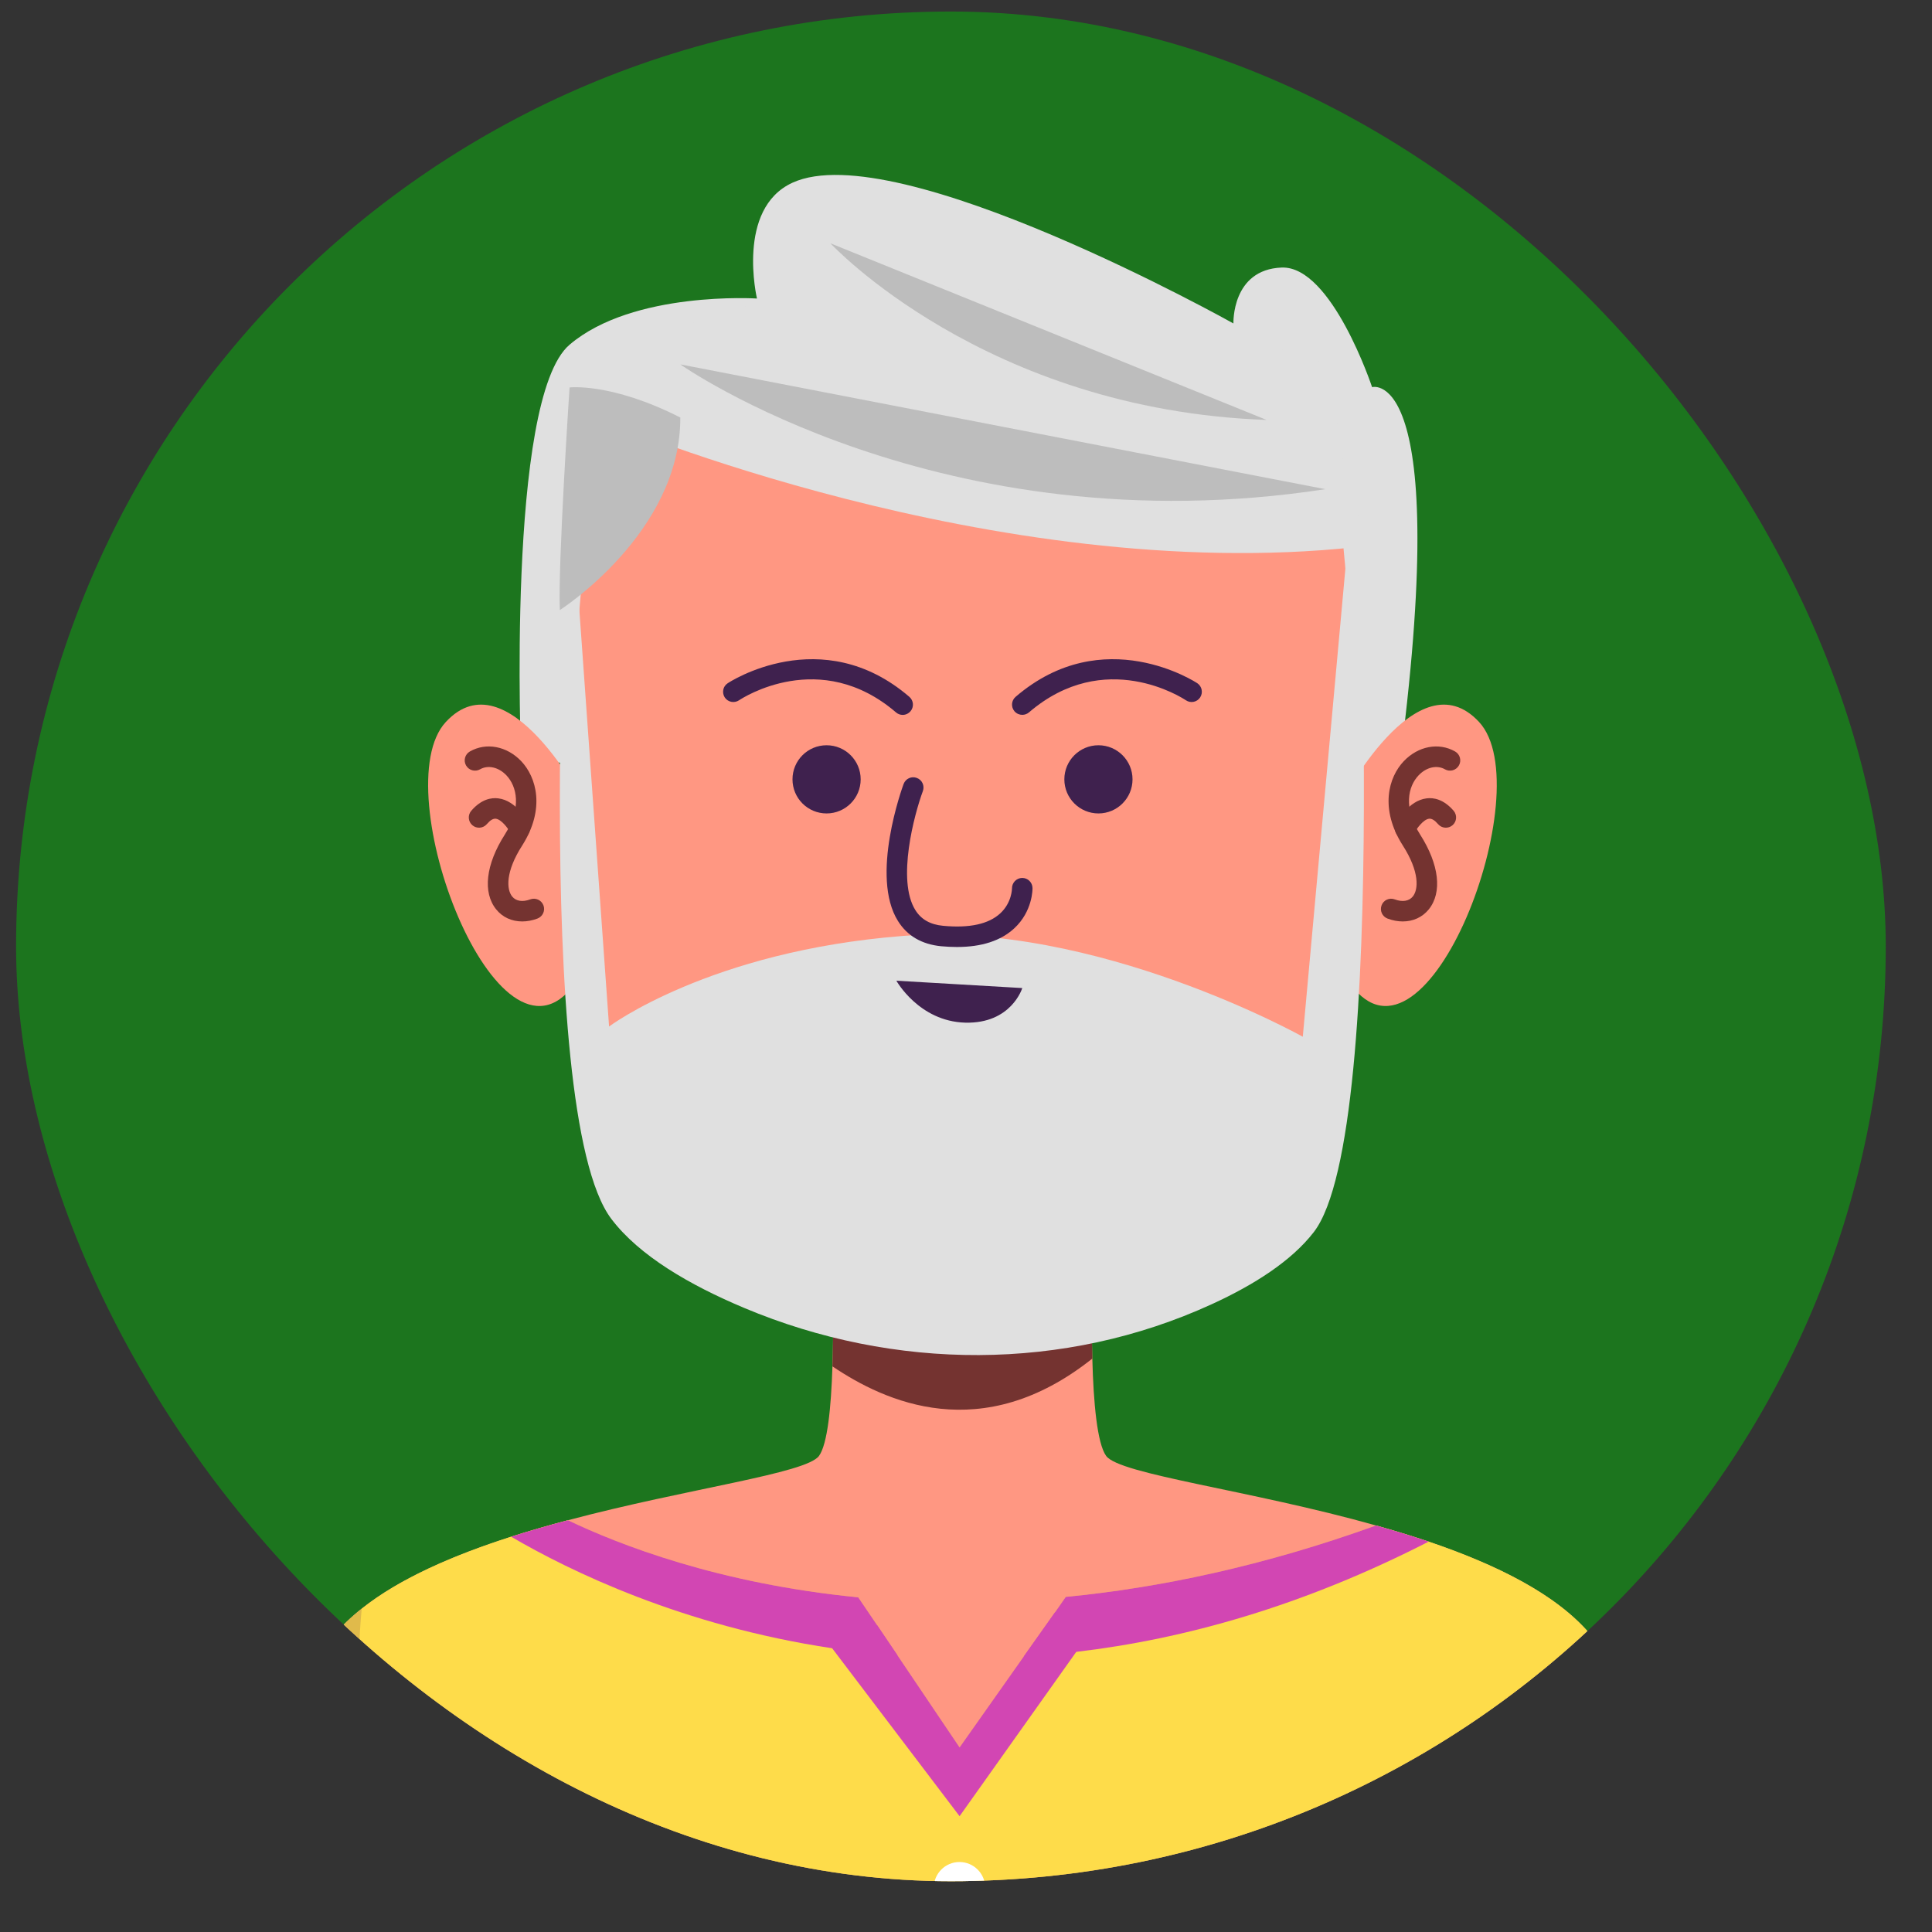 <svg width="31" height="31" viewBox="0 0 31 31" fill="none" xmlns="http://www.w3.org/2000/svg">
<rect x="0" y="0" width="31" height="31" fill="#333333" stroke="none"/>
<g clip-path="url(#clip0_71_83525)">
<rect x="0.258" y="0.185" width="30" height="30" rx="15" fill="#1C751E"/>
<path d="M8.363 12.213C8.363 12.213 8.118 6.399 9.139 5.531C10.16 4.662 12.146 4.79 12.146 4.79C12.146 4.79 11.806 3.35 12.715 2.932C14.389 2.163 19.791 5.19 19.791 5.19C19.791 5.19 19.76 4.324 20.565 4.293C21.369 4.262 22.016 6.212 22.016 6.212C22.016 6.212 23.364 5.815 22.39 12.766" fill="#E0E0E0"/>
<path d="M9.372 12.883C9.372 12.883 8.148 10.513 7.154 11.584C6.16 12.654 7.995 17.471 9.219 15.789C10.442 14.107 9.372 12.883 9.372 12.883Z" fill="#FF9782"/>
<path d="M21.515 12.883C21.515 12.883 22.738 10.513 23.732 11.584C24.726 12.654 22.891 17.471 21.668 15.789C20.444 14.107 21.515 12.883 21.515 12.883Z" fill="#FF9782"/>
<path d="M27.63 32.314C27.63 32.314 23.186 34.768 15.445 34.768C7.703 34.768 3.258 32.314 3.258 32.314C3.258 32.314 3.692 28.27 5.352 26.248C5.481 26.092 5.632 25.947 5.805 25.811C6.614 25.168 7.868 24.723 9.113 24.393C11.037 23.881 12.939 23.643 13.142 23.36C13.277 23.172 13.336 22.585 13.357 21.924C13.395 20.815 13.326 19.497 13.326 19.497L15.028 18.597L15.445 18.378L16.045 18.696L17.562 19.497C17.562 19.497 17.498 20.718 17.527 21.799C17.545 22.509 17.605 23.159 17.748 23.36C17.96 23.659 20.056 23.907 22.079 24.477C23.486 24.872 24.856 25.421 25.537 26.248C26.641 27.592 27.202 29.83 27.454 31.179C27.58 31.86 27.63 32.314 27.63 32.314Z" fill="#FF9782"/>
<path d="M27.63 32.313C27.63 32.313 23.186 34.768 15.445 34.768C7.703 34.768 3.258 32.313 3.258 32.313C3.258 32.313 3.692 28.27 5.352 26.248C5.481 26.092 5.632 25.947 5.805 25.811C6.415 25.325 7.279 24.953 8.201 24.657C8.501 24.562 8.807 24.473 9.113 24.393C9.925 24.782 11.529 25.411 13.772 25.63L14.074 26.077L14.403 26.564L15.397 28.038L16.425 26.581L16.927 25.872L17.101 25.623C18.6 25.478 20.268 25.13 22.079 24.477C22.364 24.557 22.648 24.643 22.925 24.736C24.012 25.105 24.994 25.588 25.537 26.248C26.641 27.592 27.202 29.829 27.454 31.178C27.58 31.86 27.63 32.313 27.63 32.313Z" fill="#FEDC4A"/>
<path d="M17.527 21.799C15.752 23.212 14.197 22.491 13.357 21.924C13.395 20.815 13.325 19.497 13.325 19.497L15.028 18.598C15.37 18.611 15.712 18.642 16.045 18.696L17.561 19.497C17.561 19.497 17.497 20.718 17.527 21.799Z" fill="#743330"/>
<path d="M9.736 6.762C9.464 7.179 8.654 14.203 9.548 18.053C10.443 21.902 20.314 22.278 21.246 18.428C22.179 14.579 21.594 7.607 21.229 6.762C21.042 6.329 18.24 4.825 15.444 4.79C12.781 4.757 10.124 6.167 9.736 6.762Z" fill="#FF9782"/>
<path d="M9.139 7.588C9.139 7.588 8.499 17.83 9.81 19.559C10.255 20.147 11.065 20.619 11.942 20.987C14.345 21.997 17.076 22.013 19.445 20.926C20.122 20.616 20.723 20.233 21.081 19.769C22.335 18.144 21.747 7.371 21.747 7.371L20.904 16.635C20.904 16.635 17.585 14.775 14.483 15.018C11.382 15.262 9.773 16.471 9.773 16.471L9.139 7.588Z" fill="#E0E0E0"/>
<path d="M8.379 14.785C8.213 14.785 8.064 14.719 7.962 14.592C7.742 14.32 7.794 13.87 8.1 13.391C8.375 12.96 8.293 12.617 8.125 12.44C8 12.309 7.831 12.271 7.703 12.344C7.624 12.389 7.523 12.361 7.478 12.282C7.433 12.203 7.461 12.103 7.539 12.058C7.801 11.908 8.132 11.971 8.363 12.213C8.606 12.469 8.755 12.976 8.378 13.568C8.11 13.986 8.125 14.27 8.218 14.385C8.279 14.46 8.384 14.477 8.508 14.431C8.593 14.399 8.688 14.442 8.72 14.527C8.752 14.612 8.708 14.707 8.623 14.739C8.54 14.77 8.458 14.785 8.379 14.785Z" fill="#743330"/>
<path d="M8.34 13.457C8.28 13.457 8.223 13.425 8.193 13.368C8.148 13.281 8.04 13.146 7.955 13.137C7.913 13.132 7.865 13.161 7.811 13.224C7.751 13.293 7.648 13.3 7.579 13.241C7.51 13.181 7.503 13.078 7.562 13.009C7.724 12.821 7.887 12.796 7.995 12.81C8.287 12.845 8.466 13.18 8.486 13.218C8.527 13.299 8.495 13.398 8.415 13.439C8.391 13.452 8.365 13.457 8.34 13.457Z" fill="#743330"/>
<path d="M22.508 14.785C22.429 14.785 22.347 14.77 22.264 14.739C22.179 14.707 22.136 14.612 22.168 14.527C22.199 14.442 22.294 14.399 22.379 14.431C22.503 14.477 22.608 14.46 22.669 14.385C22.762 14.27 22.777 13.986 22.51 13.568C22.132 12.976 22.281 12.469 22.524 12.214C22.755 11.971 23.086 11.908 23.348 12.058C23.427 12.103 23.454 12.204 23.409 12.282C23.364 12.361 23.264 12.389 23.185 12.344C23.057 12.271 22.887 12.309 22.762 12.441C22.594 12.617 22.512 12.96 22.787 13.391C23.093 13.871 23.145 14.32 22.925 14.592C22.823 14.718 22.674 14.785 22.508 14.785Z" fill="#743330"/>
<path d="M22.546 13.457C22.521 13.457 22.495 13.452 22.471 13.439C22.39 13.398 22.359 13.299 22.4 13.218C22.42 13.18 22.599 12.845 22.891 12.81C22.999 12.796 23.162 12.821 23.324 13.009C23.383 13.078 23.376 13.181 23.307 13.241C23.238 13.3 23.135 13.293 23.075 13.224C23.021 13.161 22.973 13.132 22.93 13.137C22.841 13.147 22.731 13.293 22.693 13.368C22.664 13.425 22.606 13.457 22.546 13.457Z" fill="#743330"/>
<path d="M13.263 13.052C13.565 13.052 13.81 12.807 13.81 12.505C13.81 12.203 13.565 11.958 13.263 11.958C12.96 11.958 12.716 12.203 12.716 12.505C12.716 12.807 12.96 13.052 13.263 13.052Z" fill="#3F214E"/>
<path d="M17.625 13.052C17.927 13.052 18.172 12.807 18.172 12.505C18.172 12.203 17.927 11.958 17.625 11.958C17.323 11.958 17.078 12.203 17.078 12.505C17.078 12.807 17.323 13.052 17.625 13.052Z" fill="#3F214E"/>
<path d="M14.484 11.471C14.446 11.471 14.408 11.458 14.377 11.431C13.16 10.386 11.911 11.201 11.859 11.236C11.783 11.287 11.681 11.267 11.63 11.192C11.58 11.116 11.599 11.014 11.675 10.964C11.69 10.953 13.181 9.97 14.591 11.181C14.66 11.241 14.668 11.344 14.609 11.413C14.576 11.451 14.53 11.471 14.484 11.471Z" fill="#3F214E"/>
<path d="M16.403 11.47C16.357 11.47 16.311 11.451 16.278 11.413C16.219 11.344 16.227 11.24 16.296 11.181C17.706 9.97 19.197 10.953 19.212 10.963C19.287 11.014 19.307 11.116 19.256 11.192C19.206 11.267 19.103 11.287 19.028 11.236C18.976 11.201 17.727 10.386 16.51 11.431C16.479 11.457 16.441 11.47 16.403 11.47Z" fill="#3F214E"/>
<path d="M14.383 15.736L16.403 15.854C16.403 15.854 16.229 16.429 15.486 16.409C14.745 16.388 14.383 15.736 14.383 15.736Z" fill="#3F214E"/>
<path opacity="0.2" d="M27.629 32.314C27.629 32.314 23.185 34.769 15.444 34.769C7.702 34.769 3.257 32.314 3.257 32.314C3.257 32.314 3.691 28.27 5.351 26.249C5.48 26.093 5.631 25.948 5.804 25.811C5.618 27.8 5.812 31.335 9.138 32.964C15.753 36.201 25.724 31.962 27.453 31.179C27.579 31.86 27.629 32.314 27.629 32.314Z" fill="#6A3253"/>
<path d="M9.736 6.762C9.736 6.762 15.937 9.399 21.748 8.78C21.4 6.15 21.276 5.84 21.276 5.84C21.276 5.84 16.637 4.231 13.809 4.571C10.981 4.912 9.461 5.766 9.736 6.762Z" fill="#E0E0E0"/>
<path d="M10.916 5.847C10.916 5.847 15.096 8.797 21.266 7.849Z" fill="#BDBDBD"/>
<path d="M13.325 3.904C13.325 3.904 15.8 6.576 20.323 6.738Z" fill="#BDBDBD"/>
<path d="M8.983 9.789C8.983 9.789 10.923 8.549 10.916 6.699C9.806 6.136 9.139 6.217 9.139 6.217C9.139 6.217 8.95 9.067 8.983 9.789Z" fill="#BDBDBD"/>
<path d="M14.074 26.077L14.403 26.564C14.041 26.538 13.691 26.497 13.352 26.447C10.95 26.087 9.147 25.21 8.201 24.657C8.501 24.562 8.807 24.473 9.113 24.393C9.925 24.782 11.529 25.411 13.771 25.63L14.074 26.077Z" fill="#D246B3"/>
<path d="M22.924 24.736C20.907 25.77 19.006 26.301 17.269 26.505C16.982 26.539 16.701 26.564 16.425 26.581L16.927 25.872L17.101 25.623C18.599 25.478 20.268 25.13 22.079 24.477C22.363 24.557 22.648 24.643 22.924 24.736Z" fill="#D246B3"/>
<path d="M17.762 25.811L17.269 26.505L15.397 29.142L13.352 26.447L13.125 26.146L14.074 26.077L14.403 26.564L15.397 28.038L16.425 26.581L16.927 25.872L17.762 25.811Z" fill="#D246B3"/>
<path d="M15.808 30.29C15.808 30.062 15.623 29.877 15.395 29.877C15.168 29.877 14.983 30.062 14.983 30.29C14.983 30.518 15.168 30.703 15.395 30.703C15.623 30.703 15.808 30.518 15.808 30.29Z" fill="white"/>
<path d="M15.355 15.195C15.274 15.195 15.19 15.191 15.102 15.183C14.792 15.153 14.559 15.018 14.409 14.779C13.959 14.062 14.477 12.639 14.499 12.579C14.531 12.494 14.625 12.45 14.71 12.482C14.796 12.513 14.839 12.608 14.808 12.693C14.672 13.061 14.385 14.123 14.688 14.604C14.782 14.754 14.928 14.836 15.133 14.855C15.555 14.895 15.863 14.828 16.05 14.655C16.237 14.483 16.238 14.257 16.238 14.255C16.237 14.164 16.309 14.089 16.4 14.087C16.401 14.087 16.402 14.087 16.403 14.087C16.492 14.087 16.566 14.159 16.567 14.249C16.568 14.264 16.57 14.623 16.274 14.896C16.059 15.095 15.751 15.195 15.355 15.195Z" fill="#3F214E"/>
</g>
<defs>
<clipPath id="clip0_71_83525">
<rect x="0.258" y="0.185" width="30" height="30" rx="15" fill="white"/>
</clipPath>
</defs>
</svg>
